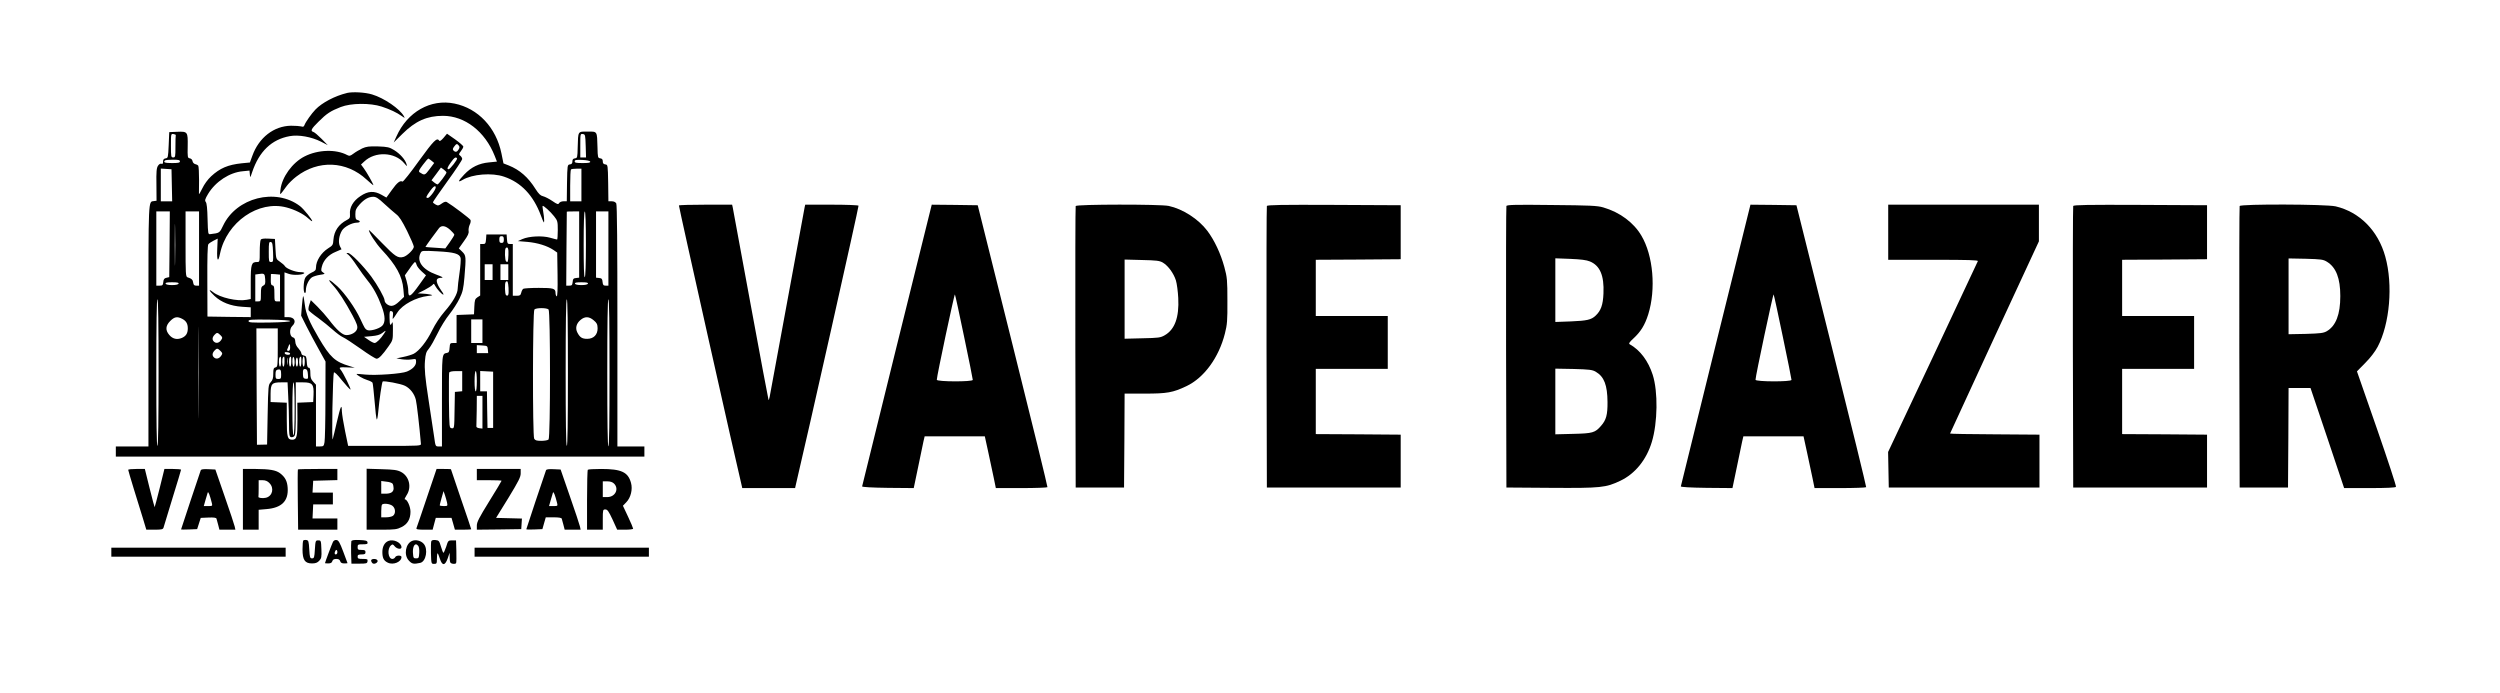 <?xml version="1.0" standalone="no"?>
<!DOCTYPE svg PUBLIC "-//W3C//DTD SVG 20010904//EN"
 "http://www.w3.org/TR/2001/REC-SVG-20010904/DTD/svg10.dtd">
<svg version="1.0" xmlns="http://www.w3.org/2000/svg"
 width="2223pt" height="616pt" viewBox="0 0 2223 616"
 preserveAspectRatio="xMidYMid meet">

<g transform="translate(0,616) scale(0.1,-0.1)"
fill="#000000" stroke="none">
<path d="M3085 5333 c-107 -26 -220 -85 -280 -147 -34 -35 -88 -111 -98 -139
-5 -14 -13 -17 -29 -11 -12 3 -52 6 -90 6 -152 -2 -286 -105 -344 -267 l-22
-60 -73 -7 c-122 -13 -193 -43 -272 -116 -30 -28 -61 -71 -78 -107 -16 -33
-29 -55 -30 -50 0 6 0 62 1 125 0 63 -3 120 -7 126 -5 7 -17 13 -28 15 -11 3
-21 14 -23 26 -2 13 -12 23 -24 25 -20 3 -21 9 -19 109 2 128 0 131 -96 127
l-68 -3 -5 -115 c-5 -110 -6 -115 -27 -118 -17 -3 -23 -10 -23 -29 0 -18 -4
-24 -15 -19 -9 3 -21 -4 -30 -18 -13 -19 -16 -53 -14 -167 l1 -144 -23 -3
c-51 -8 -49 48 -49 -1103 l0 -1079 -145 0 -145 0 0 -45 0 -45 2350 0 2350 0 0
45 0 45 -120 0 -120 0 0 1071 c0 719 -3 1077 -10 1090 -7 12 -21 19 -40 19
l-30 0 -2 163 c-3 159 -3 162 -25 165 -17 2 -23 10 -23 27 0 17 -6 25 -22 27
-22 3 -23 8 -25 98 -4 147 0 140 -88 140 -88 0 -84 7 -88 -140 -2 -90 -3 -95
-24 -98 -17 -2 -23 -10 -23 -27 0 -17 -6 -25 -22 -27 -23 -3 -23 -6 -26 -165
l-2 -163 -30 0 c-16 0 -33 -7 -38 -16 -8 -14 -16 -12 -61 19 -28 19 -65 38
-82 42 -23 5 -39 21 -66 63 -66 106 -142 172 -240 211 l-46 18 -18 89 c-47
229 -207 400 -417 443 -212 44 -420 -74 -517 -293 l-24 -53 77 76 c116 115
219 161 361 161 195 0 374 -139 460 -356 l20 -51 -70 -7 c-89 -8 -159 -42
-221 -108 -56 -59 -61 -75 -15 -48 88 52 261 66 369 29 152 -51 261 -166 328
-346 25 -67 29 -73 29 -43 0 19 -4 55 -9 80 -4 25 -7 47 -5 49 7 6 69 -50 102
-92 31 -39 33 -47 33 -124 0 -46 -3 -83 -6 -83 -3 0 -31 7 -62 16 -69 20 -188
14 -247 -12 l-40 -18 85 -7 c89 -8 175 -34 232 -72 l33 -23 3 -198 c2 -132 -1
-195 -8 -191 -5 3 -10 16 -10 29 0 41 -17 46 -149 46 -70 0 -131 -4 -138 -8
-6 -4 -15 -20 -18 -35 -6 -23 -12 -27 -41 -27 l-34 0 0 230 0 230 -24 0 c-22
0 -25 5 -28 43 l-3 42 -90 0 -90 0 -3 -42 c-3 -38 -6 -43 -28 -43 l-24 0 0
-229 0 -229 -25 -16 c-21 -14 -24 -24 -27 -83 l-3 -68 -77 -3 -78 -3 0 -124 0
-125 -29 0 c-28 0 -30 -3 -33 -42 -2 -34 -7 -44 -23 -46 -46 -9 -45 -3 -45
-428 l0 -404 -29 0 c-28 0 -29 1 -40 83 -11 74 -20 134 -51 337 -30 195 -37
271 -31 341 5 63 11 81 35 109 16 19 50 80 77 135 26 55 74 132 105 170 31 39
72 102 90 140 29 60 35 87 44 190 15 184 15 192 -20 227 l-30 29 46 65 c35 48
45 71 41 90 -2 14 2 38 9 54 8 15 12 35 8 44 -5 12 -158 128 -212 160 -9 5
-25 0 -44 -14 -26 -19 -33 -21 -54 -9 -13 7 -24 16 -24 21 0 4 59 89 130 188
72 99 130 187 130 196 0 9 -8 22 -17 29 -15 11 -15 14 5 40 12 15 22 34 22 41
0 7 -33 36 -72 64 l-73 51 -31 -37 c-20 -23 -34 -33 -38 -25 -20 31 -48 3
-180 -179 -75 -105 -141 -188 -147 -185 -20 13 -48 -9 -94 -74 l-49 -68 -42
24 c-67 38 -121 35 -189 -11 -64 -42 -99 -102 -93 -162 2 -30 -2 -37 -27 -50
-73 -38 -114 -98 -120 -175 -3 -47 -6 -52 -48 -78 -62 -40 -107 -111 -107
-170 0 -23 -7 -31 -41 -46 -22 -10 -47 -31 -55 -46 -16 -32 -19 -125 -4 -134
6 -4 10 7 10 25 0 41 26 95 54 114 13 8 45 18 72 22 46 7 47 8 27 21 -18 12
-20 18 -11 52 14 57 60 106 122 131 l53 23 -14 27 c-17 34 -9 95 18 140 21 34
88 69 132 70 31 0 36 15 7 23 -16 4 -20 14 -20 51 0 39 6 52 37 87 43 48 81
69 123 69 24 0 46 -14 98 -63 37 -34 84 -75 104 -91 28 -21 52 -58 98 -150 33
-67 60 -130 60 -140 0 -24 -60 -83 -93 -91 -49 -13 -73 4 -191 125 -64 67
-116 118 -116 115 0 -23 62 -119 113 -174 130 -138 185 -238 194 -353 l6 -68
-42 -40 c-28 -27 -51 -40 -70 -40 -28 0 -61 26 -61 49 0 24 -64 138 -118 211
-75 100 -183 210 -207 210 -18 0 -18 -1 2 -15 12 -9 46 -52 76 -98 30 -45 73
-104 95 -131 49 -59 91 -135 126 -230 33 -87 34 -145 4 -174 -30 -28 -113 -50
-135 -36 -18 11 -19 13 -59 98 -43 94 -138 229 -204 290 -73 67 -99 74 -41 11
50 -54 110 -147 176 -270 38 -71 47 -97 41 -118 -7 -31 -51 -57 -96 -57 -35 0
-87 47 -157 140 -23 30 -68 81 -100 113 l-59 58 -13 -39 c-8 -22 -10 -45 -6
-52 4 -6 41 -37 84 -67 42 -31 101 -79 131 -106 30 -27 70 -57 90 -66 19 -8
90 -55 158 -103 68 -49 131 -88 141 -88 20 0 52 33 106 110 38 53 39 58 39
143 1 60 -2 81 -8 67 -15 -34 -21 -23 -22 44 -1 56 1 63 17 59 14 -4 16 -12
13 -41 -5 -40 -6 -41 41 31 45 69 165 133 270 145 46 5 47 7 20 13 -16 4 -48
7 -70 8 l-40 2 60 30 c33 17 65 38 72 46 10 13 13 11 23 -9 15 -29 61 -78 72
-78 5 0 -2 15 -16 33 -14 19 -31 48 -37 66 -13 37 -3 50 41 51 16 1 -3 11 -50
28 -124 45 -178 120 -139 194 11 20 16 20 148 13 152 -8 197 -21 207 -59 3
-14 -1 -75 -10 -135 -9 -60 -16 -123 -16 -138 0 -44 -43 -120 -116 -203 -41
-48 -82 -109 -111 -168 -48 -98 -115 -182 -164 -208 -16 -8 -57 -21 -92 -28
l-62 -13 48 -8 c26 -4 66 -5 87 -1 39 6 40 5 40 -22 0 -33 -29 -64 -81 -86
-47 -20 -276 -36 -369 -27 -41 4 -76 7 -78 6 -8 -6 57 -44 95 -55 23 -7 44
-18 46 -24 3 -7 11 -79 18 -162 6 -82 15 -155 19 -163 4 -7 10 24 14 70 9 102
32 259 39 266 10 9 162 -19 199 -38 46 -23 83 -71 96 -124 8 -31 32 -235 45
-390 2 -20 -4 -20 -323 -20 l-324 0 -27 130 c-15 72 -28 153 -29 180 -1 68
-11 45 -45 -100 -15 -66 -31 -133 -36 -150 -5 -18 -6 96 -3 275 3 168 9 311
13 317 4 8 30 -16 70 -67 35 -43 70 -81 77 -84 12 -5 -66 154 -88 178 -16 19
-7 22 60 19 l67 -3 -45 14 c-130 38 -174 78 -276 252 -84 143 -113 212 -123
293 -5 40 -11 75 -14 77 -3 3 -8 -35 -12 -84 l-7 -89 47 -94 c26 -52 75 -143
109 -204 l61 -110 -1 -340 c0 -187 -4 -357 -8 -377 -6 -35 -9 -38 -41 -38
l-35 0 0 274 0 275 -25 27 c-20 21 -25 38 -25 75 0 36 -4 49 -14 49 -11 0 -16
15 -18 53 -3 45 -6 52 -25 55 -13 2 -23 10 -23 20 0 9 -12 28 -26 44 -17 17
-27 39 -28 60 -1 23 -7 34 -21 38 -30 8 -34 75 -6 101 40 37 21 79 -36 79
l-33 0 0 199 0 199 40 -14 c40 -14 126 -9 136 7 3 5 -13 9 -35 9 -45 0 -125
31 -138 54 -4 8 -24 25 -43 38 -35 24 -35 24 -40 113 l-5 90 -59 3 c-41 2 -62
-1 -67 -10 -5 -7 -9 -55 -9 -105 0 -92 0 -93 -24 -93 -50 0 -56 -19 -56 -180
l0 -149 -36 -7 c-84 -16 -237 19 -299 68 -46 36 -37 13 13 -34 61 -57 143 -89
245 -96 l77 -5 0 -44 0 -43 -192 2 -193 3 -1 315 c-1 206 2 320 9 328 6 8 27
22 47 32 l36 18 -4 -94 c-5 -105 8 -124 25 -39 59 280 342 477 592 410 72 -19
149 -57 190 -95 18 -17 35 -29 37 -27 7 7 -75 109 -108 134 -216 165 -566 76
-684 -174 -30 -64 -32 -66 -112 -75 -22 -3 -22 -2 -26 134 -2 93 -7 142 -16
152 -10 13 -7 25 21 72 66 109 191 191 308 201 l60 6 3 -34 c3 -33 3 -33 21
21 62 184 173 290 333 319 79 15 194 -6 279 -49 l60 -31 -55 56 c-30 30 -62
58 -72 61 -30 9 -21 27 45 92 72 72 107 95 197 130 92 36 262 37 364 4 76 -25
135 -53 180 -85 27 -19 28 -19 18 -1 -36 66 -176 162 -283 194 -62 19 -173 25
-224 13z m-1522 -375 c-2 -5 -3 -51 -3 -103 0 -88 -1 -95 -20 -95 -19 0 -20 7
-20 106 0 104 0 105 23 102 12 -2 21 -6 20 -10z m3645 -95 l3 -103 -26 0 -25
0 0 106 c0 104 0 105 23 102 21 -3 22 -8 25 -105z m-1129 3 c9 -11 9 -19 -1
-35 -14 -24 -29 -26 -45 -10 -9 9 -8 18 5 35 20 27 26 29 41 10z m-15 -114 c6
-10 -62 -97 -75 -97 -17 0 -12 17 20 61 30 43 45 52 55 36z m-226 -22 l23 -19
-41 -55 c-43 -57 -44 -57 -89 -28 -11 8 -5 21 29 66 23 31 45 56 49 56 3 -1
16 -9 29 -20z m-2238 -5 c0 -12 -14 -15 -70 -15 -64 0 -81 6 -63 23 3 4 35 7
70 7 49 0 63 -3 63 -15z m3648 -2 c3 -10 -15 -13 -67 -13 -57 0 -71 3 -71 15
0 13 12 15 67 13 42 -2 68 -8 71 -15z m-1278 -97 c0 -12 -70 -106 -80 -106 -4
0 -18 8 -30 18 l-23 19 42 56 42 57 24 -17 c13 -10 25 -22 25 -27z m-2442
-113 l3 -143 -51 0 -50 0 0 146 0 145 48 -3 47 -3 3 -142z m3642 2 l0 -145
-50 0 -50 0 0 138 c0 76 3 142 7 145 3 4 26 7 50 7 l43 0 0 -145z m-1319 -69
c-18 -25 -38 -46 -46 -46 -22 0 -18 10 21 64 24 33 39 45 46 38 7 -7 0 -25
-21 -56z m-2343 -458 l-3 -292 -25 -6 c-19 -4 -26 -13 -28 -38 -3 -28 -7 -32
-33 -32 l-29 0 0 330 0 330 60 0 60 0 -2 -292z m49 -156 c-1 -81 -3 -12 -3
153 0 165 2 231 3 147 2 -84 2 -219 0 -300z m213 118 l0 -330 -24 0 c-19 0
-25 6 -28 26 -3 26 -14 37 -50 48 -17 5 -18 28 -18 296 l0 290 60 0 60 0 0
-330z m3380 36 l0 -295 -27 -3 c-23 -2 -29 -8 -31 -35 -3 -28 -7 -33 -30 -33
l-27 0 2 327 c2 181 3 329 3 331 0 1 25 2 55 2 l55 0 0 -294z m60 5 c0 -183
-4 -292 -10 -296 -7 -4 -10 95 -10 289 0 191 4 296 10 296 6 0 10 -103 10
-289z m200 -41 l0 -330 -24 0 c-21 0 -25 6 -28 33 -2 27 -8 33 -30 35 l-28 3
0 295 0 294 55 0 55 0 0 -330z m-1407 166 c20 -18 37 -38 37 -43 0 -5 -18 -35
-40 -66 l-40 -56 -88 6 c-48 3 -88 6 -89 7 -2 2 100 142 122 169 23 26 57 20
98 -17z m477 -86 c0 -23 -4 -30 -20 -30 -16 0 -20 7 -20 30 0 23 4 30 20 30
16 0 20 -7 20 -30z m-2052 -113 c3 -82 2 -87 -18 -87 -19 0 -20 6 -20 91 0 81
2 90 18 87 14 -3 17 -17 20 -91z m2093 -23 c-3 -65 -5 -69 -20 -59 -12 7 -15
107 -4 119 18 17 27 -5 24 -60z m-817 -88 c3 -13 23 -39 45 -59 l39 -35 -59
-83 c-80 -112 -99 -122 -99 -51 0 20 -7 59 -15 86 l-15 48 42 59 c22 33 44 59
48 59 4 0 11 -11 14 -24z m676 -66 l0 -70 -35 0 -35 0 0 70 0 70 35 0 35 0 0
-70z m140 0 l0 -70 -35 0 -35 0 0 70 0 70 35 0 35 0 0 -70z m-2162 -62 c3 -39
0 -49 -17 -58 -18 -9 -21 -20 -21 -75 0 -63 -1 -65 -25 -65 l-25 0 0 119 0
120 28 4 c52 8 57 5 60 -45z m132 -79 l0 -119 -25 0 c-24 0 -25 2 -25 69 0 57
-3 70 -16 73 -13 2 -17 14 -16 51 0 26 1 48 1 50 1 1 19 1 41 -1 l40 -4 0
-119z m2032 0 c3 -60 -2 -76 -22 -64 -11 7 -14 108 -3 118 16 16 21 3 25 -54z
m-2934 39 c-3 -8 -24 -13 -58 -13 -34 0 -55 5 -57 13 -4 9 12 12 57 12 45 0
61 -3 58 -12z m3640 0 c-3 -8 -24 -13 -58 -13 -34 0 -55 5 -57 13 -4 9 12 12
57 12 45 0 61 -3 58 -12z m-3818 -787 c0 -423 -3 -652 -10 -656 -7 -4 -10 215
-10 649 0 431 3 656 10 656 7 0 10 -223 10 -649z m357 -333 c-1 -183 -2 -36
-2 327 0 363 1 513 2 333 2 -179 2 -476 0 -660z m3283 326 c0 -434 -3 -653
-10 -649 -7 4 -10 233 -10 656 0 426 3 649 10 649 7 0 10 -225 10 -656z m370
1 c0 -430 -3 -655 -10 -655 -7 0 -10 225 -10 655 0 430 3 655 10 655 7 0 10
-225 10 -655z m-542 563 c17 -17 17 -1139 0 -1156 -7 -7 -36 -12 -65 -12 -41
0 -54 4 -63 19 -15 30 -14 1133 2 1149 16 16 110 16 126 0z m-3258 -83 c35
-18 50 -43 50 -85 0 -44 -16 -69 -53 -85 -43 -18 -82 -9 -112 27 -36 42 -33
82 9 124 37 37 62 42 106 19z m3659 -13 c28 -23 34 -35 35 -70 1 -58 -35 -95
-93 -95 -45 0 -65 13 -87 56 -20 38 -10 80 28 112 39 33 76 32 117 -3z m-2699
-7 c0 -6 -70 -11 -185 -13 -161 -2 -185 0 -185 13 0 13 24 15 185 13 115 -2
185 -7 185 -13z m1710 -90 l0 -105 -50 0 -50 0 0 105 0 105 50 0 50 0 0 -105z
m-1820 -146 c0 -162 -1 -171 -20 -176 -17 -4 -20 -14 -20 -56 0 -39 -5 -56
-22 -75 -22 -23 -23 -31 -28 -289 l-5 -266 -45 -1 -45 -1 -3 518 -2 517 95 0
95 0 0 -171z m945 124 c-28 -44 -67 -83 -84 -83 -8 0 -33 12 -55 28 l-39 27
67 6 c46 4 75 12 94 27 36 28 38 27 17 -5z m-1454 -14 c18 -18 19 -23 6 -42
-17 -26 -43 -33 -62 -17 -20 16 -19 39 2 62 21 23 28 23 54 -3z m619 -109 c0
-21 -5 -30 -16 -30 -9 0 -13 5 -10 13 3 6 9 20 12 30 9 25 14 21 14 -13z
m1758 -17 l3 -33 -50 0 -51 0 0 36 0 35 48 -3 c45 -3 47 -4 50 -35z m-2377
-14 c18 -18 19 -23 6 -42 -17 -26 -43 -33 -62 -17 -20 16 -19 39 2 62 21 23
28 23 54 -3z m619 -24 c0 -15 -43 -12 -48 3 -3 10 4 13 22 10 15 -2 26 -7 26
-13z m-80 -70 c0 -25 -4 -45 -10 -45 -11 0 -14 73 -3 83 11 12 13 8 13 -38z
m30 0 c0 -25 -4 -45 -10 -45 -11 0 -14 73 -3 83 11 12 13 8 13 -38z m27 -22
c-2 -16 -4 -5 -4 22 0 28 2 40 4 28 2 -13 2 -35 0 -50z m33 22 c0 -25 -4 -45
-10 -45 -11 0 -14 73 -3 83 11 12 13 8 13 -38z m30 -6 c0 -21 -4 -39 -10 -39
-5 0 -10 21 -10 46 0 27 4 43 10 39 6 -3 10 -24 10 -46z m60 6 c0 -25 -4 -45
-10 -45 -11 0 -14 73 -3 83 11 12 13 8 13 -38z m30 0 c0 -25 -4 -45 -10 -45
-5 0 -10 20 -10 45 0 25 5 45 10 45 6 0 10 -20 10 -45z m-60 -5 c0 -22 -4 -40
-10 -40 -5 0 -10 18 -10 40 0 22 5 40 10 40 6 0 10 -18 10 -40z m-150 -111 c0
-35 -3 -39 -25 -39 -22 0 -25 4 -25 39 0 29 4 41 18 44 27 6 32 -1 32 -44z
m238 3 c3 -40 2 -43 -20 -40 -19 2 -23 9 -24 38 -2 43 3 52 24 48 12 -2 18
-16 20 -46z m1372 -61 l0 -90 -32 -3 -33 -3 -3 -163 c-2 -162 -3 -163 -25
-160 -22 3 -22 3 -25 243 -1 132 0 245 2 252 4 8 25 13 61 13 l55 0 0 -89z
m130 -1 c0 -53 -4 -90 -10 -90 -6 0 -10 37 -10 90 0 53 4 90 10 90 6 0 10 -37
10 -90z m145 -165 l0 -250 -25 0 -25 0 -3 163 -2 162 -30 0 -30 0 0 90 0 91
58 -3 57 -3 0 -250z m-1822 28 c4 -71 7 -179 7 -241 0 -91 3 -114 15 -118 8
-4 22 -1 30 6 13 10 15 52 15 246 l0 234 65 0 c83 0 97 -17 93 -112 l-3 -63
-70 -3 -71 -3 1 -148 c0 -155 -6 -181 -46 -181 -43 0 -49 23 -49 180 l0 149
-72 3 -72 3 0 74 c1 89 12 101 94 101 l57 0 6 -127z m57 -108 c0 -150 -4 -235
-10 -235 -6 0 -10 85 -10 235 0 150 4 235 10 235 6 0 10 -85 10 -235z m1670
-31 l0 -145 -27 3 c-16 2 -28 9 -27 16 1 6 2 71 3 142 l1 130 25 0 25 0 0
-146z"/>
<path d="M3220 4840 c-24 -12 -59 -32 -77 -46 -28 -21 -36 -23 -55 -13 -100
54 -261 49 -380 -12 -108 -55 -201 -183 -214 -295 -6 -55 -11 -58 56 33 17 23
55 60 84 82 195 151 446 141 626 -26 33 -30 60 -53 60 -49 0 11 -62 119 -86
151 l-24 32 28 26 c97 93 272 86 356 -14 26 -31 28 -31 21 -9 -11 40 -58 93
-110 125 -43 26 -57 30 -144 33 -81 2 -103 -1 -141 -18z"/>
<path d="M6037 4333 c-3 -6 518 -2331 558 -2490 l5 -23 235 0 235 0 5 23 c102
429 563 2482 559 2488 -3 5 -111 9 -239 9 l-235 0 -5 -22 c-4 -17 -264 -1427
-311 -1686 -4 -18 -8 -31 -10 -29 -2 2 -73 383 -159 848 -85 464 -157 854
-160 867 l-5 22 -235 0 c-128 0 -236 -3 -238 -7z"/>
<path d="M7976 3093 c-170 -687 -309 -1252 -310 -1258 -1 -6 83 -11 229 -13
l230 -2 38 182 c21 101 43 204 48 231 l11 47 267 0 268 0 31 -142 c17 -79 39
-182 49 -230 l18 -88 227 0 c125 0 229 4 232 8 2 4 -136 570 -308 1257 l-312
1250 -205 3 -204 2 -309 -1247z m597 72 c43 -204 77 -376 77 -383 0 -18 -320
-17 -320 1 -1 28 156 765 161 759 3 -4 40 -174 82 -377z"/>
<path d="M9565 4328 c-3 -7 -4 -573 -3 -1258 l3 -1245 215 0 215 0 3 418 2
417 178 0 c200 0 251 9 371 66 157 74 289 254 343 469 20 79 23 114 22 290 0
185 -2 208 -27 300 -33 121 -88 238 -151 322 -80 106 -219 195 -344 222 -79
16 -821 15 -827 -1z m775 -503 c47 -28 96 -95 116 -158 9 -29 18 -99 21 -157
9 -172 -31 -280 -120 -331 -38 -22 -55 -24 -199 -27 l-158 -4 0 352 0 352 153
-4 c131 -3 157 -6 187 -23z"/>
<path d="M11265 4328 c-3 -7 -4 -573 -3 -1258 l3 -1245 595 0 595 0 0 235 0
235 -377 3 -378 2 0 290 0 290 320 0 320 0 0 235 0 235 -320 0 -320 0 0 250 0
250 378 2 377 3 0 240 0 240 -593 3 c-469 2 -594 0 -597 -10z"/>
<path d="M13395 4328 c-3 -7 -4 -573 -3 -1258 l3 -1245 398 -3 c446 -3 486 2
615 63 131 62 232 186 280 345 52 171 56 447 8 597 -40 124 -112 220 -205 272
-10 6 -2 19 34 52 64 59 101 118 131 213 70 224 45 523 -61 701 -69 117 -192
208 -340 251 -52 15 -116 18 -458 21 -321 4 -398 2 -402 -9z m743 -493 c89
-37 127 -125 120 -284 -4 -103 -23 -154 -70 -198 -39 -37 -78 -45 -220 -51
l-138 -5 0 283 0 283 133 -5 c94 -4 144 -10 175 -23z m52 -981 c74 -43 103
-119 104 -269 1 -114 -12 -160 -57 -211 -53 -62 -75 -68 -249 -72 l-158 -4 0
292 0 292 163 -3 c142 -4 166 -7 197 -25z"/>
<path d="M15256 3093 c-170 -687 -309 -1252 -310 -1258 -1 -6 83 -11 229 -13
l230 -2 38 182 c21 101 43 204 48 231 l11 47 267 0 268 0 31 -142 c17 -79 39
-182 49 -230 l18 -88 227 0 c125 0 229 4 232 8 2 4 -136 570 -308 1257 l-312
1250 -205 3 -204 2 -309 -1247z m597 72 c43 -204 77 -376 77 -383 0 -18 -320
-17 -320 1 -1 28 156 765 161 759 3 -4 40 -174 82 -377z"/>
<path d="M16790 4095 l0 -245 401 0 c317 0 400 -3 396 -12 -3 -7 -183 -392
-401 -855 l-397 -842 3 -158 3 -158 670 0 670 0 0 235 0 235 -397 3 c-219 1
-398 4 -398 7 0 2 178 388 395 857 l395 852 0 163 0 163 -670 0 -670 0 0 -245z"/>
<path d="M18435 4328 c-3 -7 -4 -573 -3 -1258 l3 -1245 595 0 595 0 0 235 0
235 -377 3 -378 2 0 290 0 290 320 0 320 0 0 235 0 235 -320 0 -320 0 0 250 0
250 378 2 377 3 0 240 0 240 -593 3 c-469 2 -594 0 -597 -10z"/>
<path d="M19915 4328 c-3 -7 -4 -573 -3 -1258 l3 -1245 215 0 215 0 3 443 2
442 98 0 97 0 150 -445 149 -445 228 0 c150 0 229 4 233 11 4 6 -73 239 -170
519 l-177 508 73 74 c46 46 88 101 111 144 108 204 138 551 68 802 -64 231
-227 396 -441 447 -86 20 -847 22 -854 3z m777 -496 c81 -50 118 -147 118
-305 0 -163 -39 -264 -120 -312 -30 -17 -56 -20 -187 -24 l-153 -3 0 337 0
337 153 -3 c138 -4 155 -6 189 -27z"/>
<path d="M1140 1982 c0 -4 22 -79 49 -167 27 -88 63 -206 81 -262 l31 -103 74
0 c62 0 74 3 79 18 3 9 39 128 80 263 42 135 76 249 76 252 0 4 -33 7 -74 7
l-74 0 -42 -170 c-23 -93 -44 -170 -45 -170 -1 0 -22 77 -45 170 l-42 170 -74
0 c-41 0 -74 -3 -74 -8z"/>
<path d="M1785 1978 c-9 -24 -175 -523 -175 -526 0 -1 32 -2 72 0 l71 3 16 50
16 50 68 3 c48 2 69 -1 72 -10 2 -7 9 -32 15 -55 l11 -43 71 0 71 0 -6 28 c-3
15 -43 135 -89 267 l-83 240 -63 3 c-44 2 -64 -1 -67 -10z m99 -292 c6 -25 4
-26 -33 -26 l-39 0 15 53 c8 28 17 59 20 67 5 14 19 -22 37 -94z"/>
<path d="M2160 1720 l0 -270 70 0 70 0 0 89 0 88 69 6 c136 11 197 72 189 189
-4 61 -23 96 -69 131 -38 27 -91 36 -216 37 l-113 0 0 -270z m235 145 c45 -44
29 -116 -30 -131 -28 -7 -71 -2 -67 9 1 4 2 39 2 77 l0 70 35 0 c25 0 44 -8
60 -25z"/>
<path d="M2649 1986 c-2 -2 -3 -124 -1 -270 l3 -266 174 0 175 0 0 50 0 50
-110 0 -111 0 3 63 3 62 88 0 87 0 0 53 0 52 -91 0 -90 0 3 53 3 52 108 3 107
3 0 49 0 50 -173 0 c-96 0 -176 -2 -178 -4z"/>
<path d="M3260 1721 l0 -271 133 0 c118 0 138 3 177 23 54 26 80 72 80 137 0
45 -29 110 -50 110 -5 0 2 16 15 36 48 71 24 170 -50 208 -33 17 -64 21 -172
24 l-133 4 0 -271z m231 138 c5 -8 9 -26 9 -41 0 -33 -24 -48 -74 -48 l-36 0
0 56 0 57 46 -6 c26 -2 50 -11 55 -18z m-1 -197 c28 -22 30 -70 4 -89 -10 -7
-37 -13 -61 -13 l-43 0 0 53 c0 30 3 57 7 60 13 14 71 7 93 -11z"/>
<path d="M3795 1733 c-48 -142 -89 -264 -92 -270 -3 -10 14 -13 70 -13 l74 0
14 53 14 52 70 0 70 0 15 -52 15 -53 72 0 c40 0 73 2 73 4 0 3 -40 123 -90
267 -49 145 -90 264 -90 266 0 2 -29 3 -64 3 l-64 0 -87 -257z m180 -41 c6
-31 6 -32 -29 -32 -20 0 -36 3 -36 7 0 4 8 34 17 67 l17 59 12 -34 c6 -19 15
-49 19 -67z"/>
<path d="M4240 1940 l0 -50 110 0 c61 0 110 -2 110 -5 0 -3 -49 -85 -110 -183
-89 -144 -110 -184 -110 -215 l0 -37 198 2 197 3 3 47 3 47 -115 3 -115 3 110
178 c90 148 109 185 109 217 l0 40 -195 0 -195 0 0 -50z"/>
<path d="M4855 1978 c-17 -47 -175 -519 -175 -524 0 -3 32 -4 72 -2 l71 3 15
53 15 52 69 0 c46 0 70 -4 73 -12 2 -7 9 -32 15 -55 l11 -43 71 0 71 0 -6 28
c-3 15 -43 135 -89 267 l-83 240 -63 3 c-44 2 -64 -1 -67 -10z m99 -292 c6
-25 4 -26 -33 -26 l-39 0 15 53 c8 28 17 59 20 67 5 14 19 -22 37 -94z"/>
<path d="M5227 1983 c-4 -3 -7 -125 -7 -270 l0 -263 70 0 70 0 0 90 c0 87 1
90 23 90 18 0 29 -15 64 -90 l41 -90 71 0 c39 0 71 4 71 9 0 5 -20 53 -45 106
l-46 98 30 31 c40 41 58 115 42 172 -26 96 -85 124 -266 124 -61 0 -115 -3
-118 -7z m233 -123 c47 -47 11 -120 -60 -120 l-40 0 0 70 0 70 40 0 c27 0 47
-7 60 -20z"/>
<path d="M2697 1354 c-4 -4 -7 -40 -7 -79 0 -94 21 -125 84 -125 32 0 48 6 65
24 19 21 22 32 19 102 -3 77 -4 79 -28 79 -24 0 -25 -3 -30 -80 -4 -72 -7 -80
-25 -80 -18 0 -21 8 -25 80 -4 71 -7 80 -25 83 -12 2 -24 0 -28 -4z"/>
<path d="M2961 1342 c-9 -17 -71 -182 -71 -189 0 -2 13 -3 29 -3 21 0 32 6 36
20 4 14 15 20 35 20 20 0 31 -6 35 -20 4 -14 15 -20 36 -20 16 0 29 1 29 3 0
1 -17 47 -38 102 -30 80 -42 101 -59 103 -13 2 -26 -4 -32 -16z m39 -92 c0
-11 -6 -20 -14 -20 -9 0 -12 7 -9 20 3 11 9 20 14 20 5 0 9 -9 9 -20z"/>
<path d="M3124 1347 c-2 -7 -3 -55 -2 -106 l3 -93 70 0 c64 0 70 2 73 21 3 19
-1 21 -42 21 -39 0 -46 3 -46 20 0 16 7 20 35 20 28 0 35 4 35 20 0 16 -7 20
-35 20 -31 0 -35 3 -35 25 0 23 4 25 46 25 38 0 45 3 42 18 -3 14 -16 18 -71
20 -50 2 -69 -1 -73 -11z"/>
<path d="M3454 1350 c-34 -13 -54 -50 -54 -98 0 -53 12 -78 48 -95 48 -24 122
6 122 50 0 18 -49 16 -56 -2 -4 -8 -15 -15 -25 -15 -39 0 -48 91 -12 121 13
11 18 10 33 -9 20 -24 60 -30 60 -8 0 41 -71 75 -116 56z"/>
<path d="M3664 1350 c-58 -24 -75 -125 -29 -174 28 -31 43 -34 102 -21 52 12
71 123 31 169 -25 29 -72 40 -104 26z m55 -44 c7 -8 11 -36 9 -63 -3 -44 -5
-48 -28 -48 -23 0 -25 4 -28 48 -3 45 9 77 28 77 4 0 13 -6 19 -14z"/>
<path d="M3835 1347 c-3 -7 -4 -56 -3 -107 3 -93 3 -94 28 -94 23 0 25 3 25
47 0 26 3 47 6 47 3 0 12 -21 20 -47 21 -66 46 -65 70 2 l17 50 1 -46 c1 -42
4 -47 27 -52 15 -2 28 0 30 7 3 7 3 55 2 107 l-3 94 -35 0 c-34 0 -36 -2 -53
-58 -11 -32 -22 -56 -25 -52 -4 3 -13 29 -22 58 -14 47 -18 52 -48 55 -21 2
-34 -2 -37 -11z"/>
<path d="M990 1250 l0 -40 775 0 775 0 0 40 0 40 -775 0 -775 0 0 -40z"/>
<path d="M4220 1250 l0 -40 775 0 775 0 0 40 0 40 -775 0 -775 0 0 -40z"/>
<path d="M3300 1176 c0 -7 6 -19 13 -25 17 -13 54 10 43 27 -10 17 -56 15 -56
-2z"/>
</g>
</svg>
